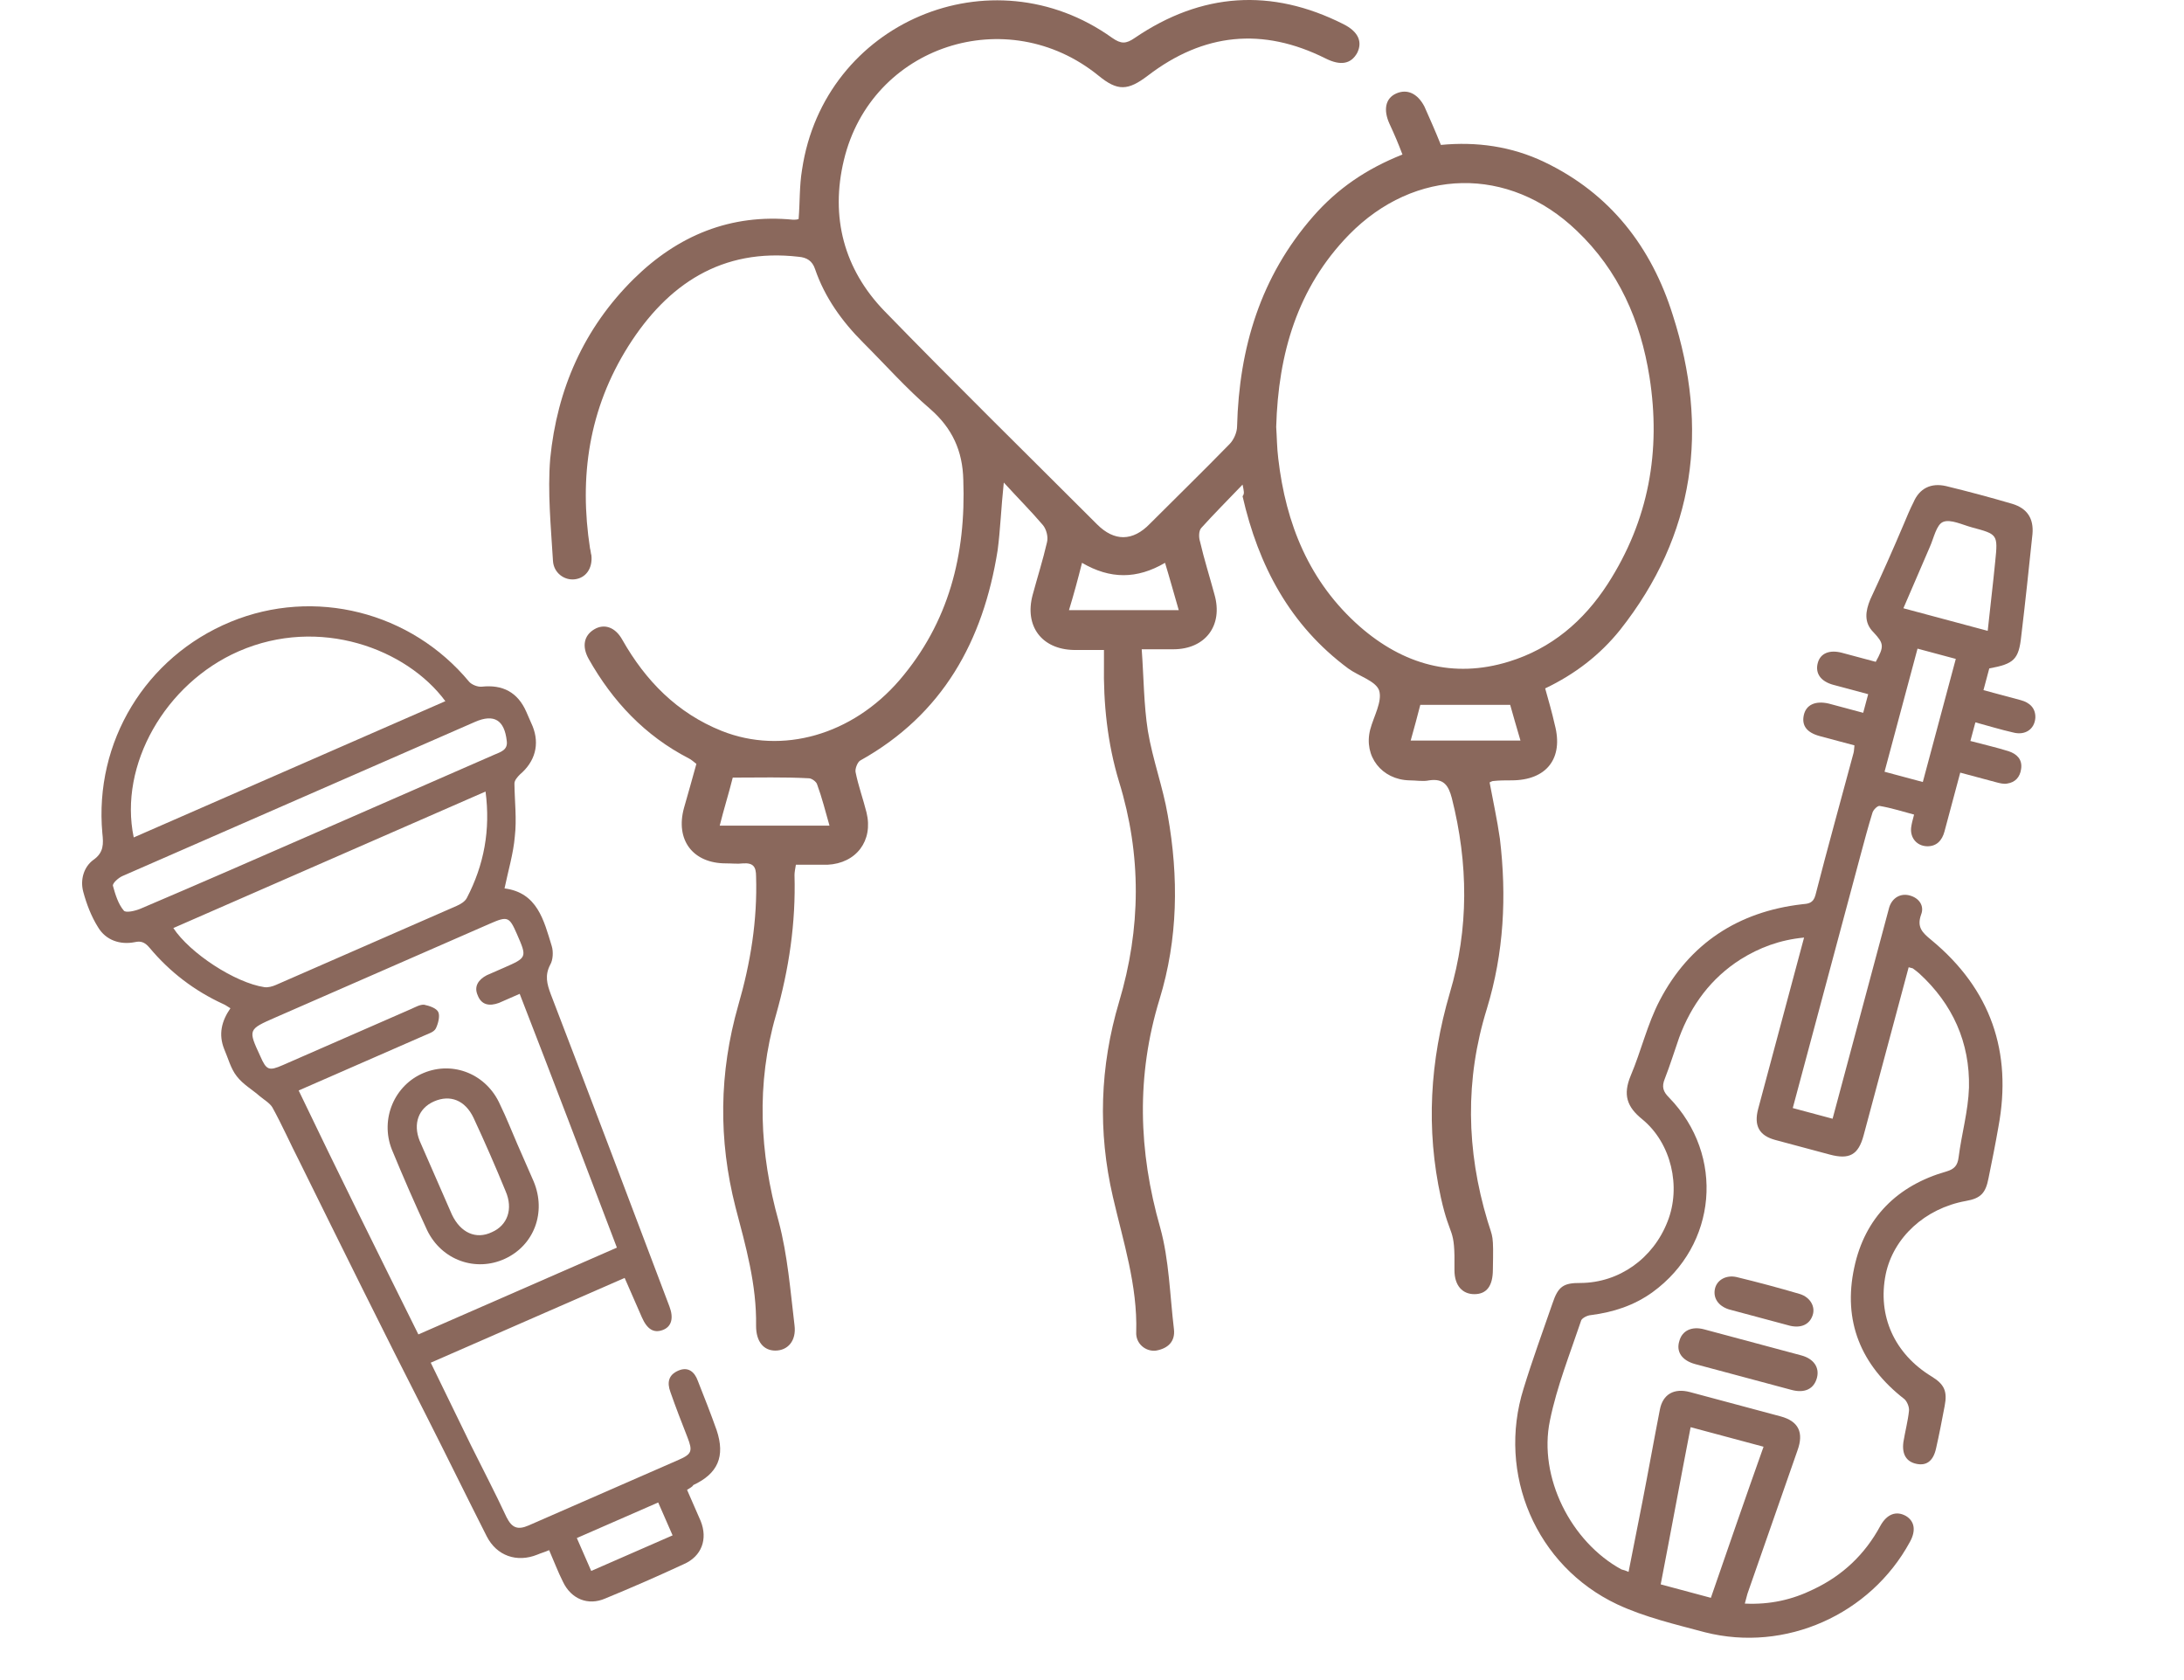 <svg width="195" height="150" viewBox="0 0 195 150" fill="none" xmlns="http://www.w3.org/2000/svg">
<path d="M110.944 43.266C109.596 44.675 108.371 45.9 107.268 47.125C107.023 47.37 107.023 47.983 107.145 48.351C107.513 49.944 108.003 51.475 108.432 53.068C109.229 55.825 107.636 57.969 104.756 57.969C103.898 57.969 103.102 57.969 101.938 57.969C102.122 60.481 102.122 62.932 102.489 65.26C102.918 67.833 103.837 70.284 104.266 72.796C105.246 78.31 105.185 83.823 103.531 89.215C101.448 96.015 101.632 102.755 103.592 109.616C104.389 112.496 104.45 115.62 104.817 118.684C104.94 119.786 104.266 120.399 103.224 120.583C102.306 120.705 101.387 119.97 101.448 118.929C101.57 114.763 100.284 110.842 99.365 106.859C98.017 101.039 98.201 95.219 99.916 89.46C101.877 82.904 101.938 76.349 99.916 69.794C98.875 66.363 98.507 62.809 98.568 59.256C98.568 58.888 98.568 58.521 98.568 58.031C97.588 58.031 96.73 58.031 95.873 58.031C92.993 57.969 91.462 55.886 92.197 53.129C92.626 51.536 93.116 50.005 93.483 48.412C93.606 47.922 93.422 47.248 93.116 46.88C92.074 45.655 90.91 44.491 89.624 43.082C89.379 45.41 89.317 47.309 89.072 49.147C87.786 57.234 84.171 63.79 76.819 67.894C76.574 68.017 76.329 68.63 76.39 68.936C76.635 70.161 77.064 71.325 77.37 72.551C77.983 75.062 76.451 77.084 73.878 77.207C72.959 77.207 72.04 77.207 71.06 77.207C70.999 77.574 70.938 77.881 70.938 78.126C71.06 82.414 70.447 86.519 69.283 90.624C67.507 96.751 67.813 102.938 69.528 109.065C70.325 112.067 70.57 115.253 70.938 118.316C71.121 119.725 70.325 120.583 69.222 120.583C68.181 120.583 67.507 119.786 67.507 118.377C67.568 114.701 66.588 111.27 65.669 107.778C64.137 101.774 64.198 95.77 65.914 89.766C67.017 85.968 67.629 82.169 67.507 78.248C67.507 77.391 67.262 77.023 66.343 77.084C65.853 77.145 65.362 77.084 64.811 77.084C61.87 77.084 60.277 75.001 61.074 72.122C61.441 70.835 61.809 69.549 62.177 68.201C61.931 68.017 61.748 67.833 61.503 67.711C57.582 65.689 54.702 62.626 52.558 58.827C51.945 57.724 52.129 56.744 53.048 56.193C53.967 55.641 54.947 56.009 55.56 57.112C57.643 60.788 60.461 63.667 64.443 65.26C69.835 67.404 76.084 65.628 80.311 60.726C84.722 55.58 86.254 49.515 86.009 42.837C85.948 40.264 85.029 38.242 83.068 36.526C80.924 34.688 79.086 32.605 77.064 30.584C75.165 28.684 73.633 26.54 72.775 24.028C72.531 23.293 72.04 22.987 71.305 22.925C64.443 22.129 59.603 25.376 56.111 30.89C52.558 36.526 51.7 42.592 52.68 48.963C52.742 49.147 52.742 49.392 52.803 49.576C52.925 50.74 52.313 51.598 51.333 51.72C50.414 51.843 49.433 51.169 49.372 50.066C49.188 47.003 48.882 43.94 49.127 40.938C49.74 34.75 52.129 29.297 56.601 24.886C60.522 21.026 65.24 19.066 70.815 19.617C70.999 19.617 71.121 19.617 71.305 19.556C71.428 18.085 71.366 16.615 71.612 15.145C73.572 1.973 88.521 -4.338 99.303 3.382C100.1 3.933 100.529 3.933 101.325 3.382C107.268 -0.662 113.517 -1.091 119.95 2.156C121.298 2.83 121.665 3.749 121.175 4.73C120.624 5.71 119.705 5.894 118.357 5.22C112.721 2.402 107.452 2.953 102.489 6.751C100.713 8.099 99.794 8.161 98.078 6.751C89.93 0.135 77.799 4.056 75.349 14.287C74.123 19.372 75.349 24.028 78.963 27.765C85.212 34.198 91.645 40.509 97.956 46.819C99.487 48.351 101.141 48.351 102.673 46.758C105.062 44.368 107.452 42.04 109.78 39.651C110.147 39.283 110.454 38.609 110.454 38.058C110.638 31.074 112.537 24.702 117.254 19.311C119.399 16.86 121.972 15.084 125.219 13.797C124.851 12.817 124.484 11.959 124.055 11.04C123.503 9.815 123.687 8.773 124.667 8.344C125.648 7.915 126.567 8.344 127.179 9.508C127.669 10.611 128.16 11.714 128.65 12.939C131.835 12.633 134.96 13.062 137.901 14.471C143.782 17.289 147.458 22.068 149.357 28.133C152.605 38.242 151.379 47.738 144.64 56.254C142.863 58.459 140.658 60.175 137.962 61.462C138.268 62.564 138.575 63.606 138.82 64.709C139.616 67.711 138.085 69.671 134.96 69.671C134.409 69.671 133.857 69.671 133.306 69.732C133.245 69.732 133.122 69.794 133 69.855C133.306 71.509 133.673 73.163 133.919 74.879C134.531 80.025 134.286 85.049 132.754 90.073C130.794 96.383 130.917 102.693 132.816 109.004C133.293 110.59 133.355 110.092 133.293 113.339C133.293 114.809 132.742 115.545 131.639 115.545C130.598 115.545 129.862 114.809 129.862 113.4C129.924 109.357 129.507 110.78 128.65 106.921C127.302 100.794 127.669 94.729 129.446 88.663C131.162 82.904 131.1 77.084 129.63 71.264C129.324 70.1 128.895 69.487 127.608 69.671C127.057 69.794 126.444 69.671 125.831 69.671C123.381 69.61 121.727 67.527 122.339 65.138C122.646 63.973 123.442 62.626 123.136 61.645C122.829 60.788 121.298 60.359 120.379 59.685C115.171 55.825 112.353 50.495 110.944 44.307C111.128 44.062 111.066 43.878 110.944 43.266ZM113.946 38.119C114.007 38.977 114.007 39.957 114.13 40.938C114.804 46.758 116.887 51.965 121.42 55.948C125.28 59.317 129.752 60.604 134.715 59.072C138.513 57.908 141.393 55.458 143.537 52.149C147.213 46.452 148.316 40.264 147.274 33.647C146.478 28.623 144.517 24.151 140.78 20.597C134.715 14.777 126.322 14.961 120.44 20.965C115.845 25.683 114.13 31.564 113.946 38.119ZM65.424 69.426C65.056 70.896 64.627 72.244 64.26 73.715C67.629 73.715 70.754 73.715 74.062 73.715C73.695 72.428 73.388 71.203 72.959 70.039C72.898 69.794 72.469 69.487 72.224 69.487C69.957 69.365 67.813 69.426 65.424 69.426ZM96.608 50.25C96.24 51.72 95.873 53.068 95.444 54.477C98.752 54.477 101.938 54.477 105.246 54.477C104.817 53.007 104.45 51.659 104.021 50.25C101.509 51.72 99.12 51.72 96.608 50.25ZM126.812 62.932C126.567 63.912 126.26 65.015 125.954 66.118C129.262 66.118 132.387 66.118 135.756 66.118C135.389 64.892 135.083 63.79 134.838 62.932C132.019 62.932 129.507 62.932 126.812 62.932Z" fill="#8A685C"></path>
<path d="M61.345 133.017C61.773 133.996 62.178 134.924 62.561 135.8C63.208 137.419 62.651 138.952 61.053 139.65C58.757 140.716 56.387 141.752 54.046 142.714C52.5 143.39 50.996 142.759 50.269 141.235C49.812 140.33 49.458 139.38 49.03 138.401C48.618 138.582 48.286 138.665 47.977 138.801C46.151 139.537 44.345 138.916 43.453 137.157C41.67 133.641 39.916 130.05 38.133 126.533C34.267 118.955 30.505 111.333 26.742 103.71C25.918 102.106 25.197 100.457 24.322 98.876C24.09 98.486 23.601 98.209 23.214 97.887C22.516 97.272 21.708 96.828 21.141 96.093C20.597 95.41 20.369 94.467 20.008 93.642C19.497 92.332 19.783 91.163 20.573 90.02C20.328 89.882 20.135 89.721 19.913 89.634C17.379 88.471 15.173 86.796 13.37 84.638C12.991 84.19 12.649 83.971 12.038 84.116C10.74 84.376 9.452 83.957 8.757 82.788C8.151 81.825 7.73 80.721 7.434 79.623C7.138 78.525 7.499 77.385 8.336 76.773C9.277 76.117 9.241 75.334 9.139 74.397C8.4 66.25 12.996 58.655 20.587 55.52C28.074 52.431 36.7 54.613 41.893 60.874C42.131 61.138 42.649 61.341 43.004 61.309C44.878 61.103 46.227 61.802 46.993 63.554C47.173 63.966 47.376 64.43 47.556 64.842C48.203 66.462 47.771 68.001 46.428 69.141C46.215 69.356 45.922 69.669 45.932 69.971C45.951 71.559 46.147 73.13 45.966 74.682C45.837 76.212 45.383 77.699 45.047 79.319C47.974 79.697 48.553 82.144 49.264 84.472C49.416 84.958 49.377 85.712 49.129 86.127C48.626 87.083 48.839 87.85 49.17 88.748C52.745 98.049 56.247 107.32 59.771 116.643C60.17 117.696 59.954 118.465 59.158 118.752C58.363 119.038 57.777 118.681 57.304 117.599C56.808 116.465 56.313 115.331 55.772 114.095C50.053 116.596 44.333 119.096 38.459 121.664C39.689 124.196 40.873 126.624 42.057 129.052C43.107 131.171 44.208 133.268 45.228 135.461C45.707 136.417 46.226 136.62 47.205 136.192C51.687 134.232 56.119 132.295 60.601 130.335C61.786 129.817 61.851 129.543 61.384 128.335C60.85 126.973 60.339 125.662 59.856 124.278C59.547 123.431 59.682 122.758 60.558 122.375C61.434 121.992 62.014 122.475 62.3 123.27C62.879 124.736 63.459 126.201 63.986 127.689C64.772 130.046 64.088 131.572 61.895 132.592C61.837 132.74 61.631 132.83 61.345 133.017ZM37.355 119.14C43.332 116.526 49.155 113.981 55.08 111.39C52.197 103.812 49.336 96.287 46.401 88.732C45.679 89.047 45.113 89.295 44.546 89.543C43.699 89.852 42.974 89.739 42.643 88.84C42.305 88.067 42.714 87.459 43.465 87.069C43.98 86.844 44.444 86.641 44.959 86.416C47.071 85.492 47.071 85.492 46.148 83.38C45.472 81.834 45.324 81.776 43.727 82.474C37.337 85.268 31 88.039 24.61 90.832C22.137 91.914 22.137 91.914 23.247 94.313C23.788 95.55 24.01 95.637 25.247 95.096C29.06 93.429 32.924 91.739 36.737 90.072C37.098 89.914 37.488 89.683 37.864 89.702C38.338 89.802 38.982 90.011 39.139 90.372C39.297 90.733 39.11 91.428 38.914 91.821C38.746 92.14 38.311 92.269 37.951 92.426C34.705 93.846 31.407 95.287 28.161 96.707C27.697 96.909 27.233 97.112 26.666 97.36C30.191 104.719 33.75 111.878 37.355 119.14ZM11.94 74.768C21.266 70.69 30.489 66.658 39.764 62.602C36.303 57.917 28.521 54.997 21.308 58.151C14.764 61.013 10.586 68.302 11.94 74.768ZM43.352 70.67C33.975 74.77 24.752 78.802 15.477 82.858C16.948 85.099 20.992 87.75 23.616 88.137C23.941 88.179 24.324 88.073 24.634 87.938C29.992 85.595 35.403 83.229 40.761 80.886C41.122 80.728 41.511 80.497 41.679 80.178C43.216 77.235 43.806 74.093 43.352 70.67ZM28.256 74.324C33.563 72.004 38.819 69.706 44.126 67.385C44.693 67.138 45.356 66.97 45.247 66.159C45.041 64.285 44.114 63.708 42.414 64.451C33.654 68.281 24.895 72.111 16.187 75.918C14.435 76.684 12.683 77.45 10.931 78.216C10.57 78.374 10.042 78.851 10.081 79.079C10.293 79.846 10.551 80.715 11.05 81.295C11.214 81.53 12.106 81.324 12.569 81.121C17.796 78.897 23.052 76.6 28.256 74.324ZM52.787 140.257C55.312 139.153 57.682 138.117 60.053 137.081C59.602 136.05 59.174 135.071 58.768 134.144C56.295 135.225 53.925 136.261 51.503 137.32C51.954 138.351 52.359 139.278 52.787 140.257Z" fill="#8A685C"></path>
<path d="M46.188 102.143C46.684 103.277 47.18 104.41 47.653 105.492C48.795 108.246 47.687 111.185 45.082 112.386C42.476 113.586 39.434 112.523 38.137 109.837C37.026 107.438 35.99 105.068 34.983 102.624C33.914 99.899 35.229 96.869 37.828 95.794C40.478 94.697 43.463 95.909 44.657 98.639C45.226 99.802 45.693 101.01 46.188 102.143ZM38.93 105.194C39.403 106.276 39.876 107.358 40.349 108.44C41.122 110.067 42.5 110.692 43.92 110.009C45.311 109.401 45.839 107.942 45.141 106.345C44.246 104.158 43.278 101.943 42.28 99.801C41.53 98.227 40.197 97.705 38.754 98.335C37.363 98.944 36.864 100.328 37.465 101.845C37.961 102.978 38.457 104.112 38.93 105.194Z" fill="#8A685C"></path>
<path d="M145.408 140.341C145.839 138.18 146.245 136.111 146.651 134.042C147.184 131.314 147.671 128.573 148.204 125.845C148.47 124.481 149.466 123.906 150.897 124.29C153.576 125.008 156.3 125.738 158.979 126.456C160.595 126.889 161.065 127.905 160.494 129.485C159.007 133.739 157.508 138.04 156.022 142.294C155.96 142.525 155.886 142.802 155.787 143.172C158.035 143.279 160.037 142.826 161.92 141.895C164.527 140.663 166.519 138.771 167.895 136.22C168.47 135.186 169.298 134.863 170.16 135.342C170.93 135.795 171.101 136.633 170.527 137.667C167.008 144.149 159.413 147.558 152.23 145.733C149.597 145.027 146.848 144.39 144.386 143.235C137.137 139.808 133.645 131.596 136.035 123.97C136.82 121.409 137.744 118.885 138.622 116.348C139.122 114.849 139.603 114.532 141.134 114.546C144.555 114.523 147.607 112.371 148.892 109.052C150.115 105.965 149.23 102.065 146.633 99.933C145.249 98.82 144.896 97.735 145.597 96.042C146.539 93.82 147.078 91.44 148.192 89.313C150.84 84.232 155.214 81.394 160.885 80.736C161.442 80.687 161.895 80.66 162.093 79.921C163.185 75.66 164.357 71.47 165.496 67.221C165.545 67.037 165.536 66.886 165.577 66.55C164.561 66.278 163.499 65.993 162.483 65.721C161.328 65.412 160.851 64.789 161.053 63.853C161.254 62.917 162.095 62.548 163.262 62.812C164.278 63.084 165.294 63.356 166.356 63.641C166.505 63.086 166.628 62.624 166.802 61.978C165.786 61.706 164.724 61.421 163.708 61.149C162.553 60.84 162.055 60.112 162.302 59.188C162.538 58.311 163.366 57.989 164.475 58.286C165.491 58.558 166.507 58.83 167.477 59.09C168.242 57.711 168.212 57.456 167.289 56.466C166.387 55.581 166.567 54.54 166.99 53.515C168.037 51.271 169.038 49.015 169.98 46.792C170.258 46.124 170.536 45.456 170.847 44.847C171.379 43.603 172.408 43.087 173.76 43.4C175.758 43.886 177.697 44.406 179.671 44.984C180.998 45.389 181.597 46.292 181.469 47.693C181.151 50.726 180.834 53.76 180.47 56.78C180.249 58.899 179.802 59.274 177.614 59.678C177.466 60.232 177.305 60.833 177.095 61.618C178.203 61.915 179.311 62.212 180.42 62.509C181.205 62.719 181.765 63.215 181.727 64.096C181.652 65.116 180.807 65.681 179.745 65.397C178.624 65.146 177.528 64.803 176.374 64.493C176.213 65.094 176.089 65.555 175.928 66.156C177.083 66.465 178.25 66.728 179.346 67.072C180.072 67.316 180.586 67.8 180.456 68.656C180.362 69.373 179.937 69.853 179.216 69.957C178.902 70.021 178.532 69.922 178.209 69.836C177.193 69.564 176.177 69.291 175.022 68.982C174.54 70.783 174.07 72.538 173.612 74.247C173.401 75.032 172.905 75.592 172.024 75.554C171.143 75.516 170.541 74.81 170.637 73.895C170.678 73.559 170.764 73.236 170.9 72.728C169.884 72.456 168.881 72.138 167.84 71.958C167.655 71.908 167.254 72.296 167.18 72.573C166.8 73.807 166.466 75.054 166.132 76.301C164.226 83.413 162.308 90.571 160.402 97.683C160.303 98.053 160.192 98.468 160.068 98.93C161.269 99.252 162.377 99.549 163.624 99.883C163.723 99.513 163.835 99.098 163.934 98.728C165.443 93.094 166.965 87.414 168.475 81.78C168.549 81.503 168.611 81.272 168.685 80.995C168.967 80.13 169.715 79.736 170.501 79.947C171.378 80.182 171.83 80.897 171.527 81.657C171.125 82.787 171.639 83.271 172.451 83.934C177.759 88.326 179.671 93.937 178.434 100.584C178.164 102.145 177.861 103.648 177.545 105.197C177.29 106.514 176.865 106.994 175.516 107.227C171.875 107.885 169.047 110.493 168.366 113.775C167.619 117.485 169.14 120.863 172.457 122.89C173.605 123.593 173.885 124.213 173.63 125.531C173.389 126.802 173.147 128.074 172.859 129.333C172.608 130.454 171.998 130.884 171.108 130.695C170.218 130.507 169.8 129.85 169.946 128.751C170.101 127.802 170.349 126.879 170.445 125.964C170.486 125.629 170.274 125.126 170.034 124.913C166.142 121.891 164.527 117.944 165.558 113.171C166.502 108.722 169.404 105.837 173.797 104.589C174.497 104.38 174.78 104.06 174.874 103.343C175.141 101.236 175.732 99.217 175.802 97.107C175.893 93.073 174.339 89.637 171.358 86.908C171.198 86.766 170.992 86.612 170.785 86.457C170.739 86.445 170.647 86.42 170.416 86.359C170.329 86.682 170.243 87.005 170.144 87.374C168.894 92.039 167.644 96.703 166.394 101.368C165.924 103.122 165.117 103.55 163.362 103.079C161.745 102.646 160.129 102.213 158.513 101.78C157.081 101.396 156.574 100.518 156.982 98.994C158.244 94.284 159.494 89.619 160.756 84.909C160.855 84.539 160.942 84.216 161.078 83.708C158.894 83.915 157.073 84.615 155.409 85.654C152.783 87.326 151.003 89.72 149.922 92.647C149.495 93.87 149.115 95.104 148.642 96.314C148.352 97.028 148.484 97.459 149.032 98.002C154.036 103.154 153.321 111.179 147.545 115.373C145.89 116.563 144.047 117.158 142.048 117.415C141.746 117.433 141.29 117.657 141.182 117.876C140.193 120.828 139.007 123.777 138.387 126.828C137.328 131.89 140.281 137.68 144.774 140.122C145.005 140.184 145.144 140.221 145.408 140.341ZM152.757 142.657C154.305 138.171 155.854 133.686 157.46 129.167C155.244 128.573 153.166 128.016 150.949 127.422C150.035 132.127 149.179 136.798 148.277 141.456C149.801 141.865 151.187 142.236 152.757 142.657ZM177.474 56.324C177.695 54.205 177.95 52.145 178.146 50.119C178.396 47.711 178.349 47.699 176.087 47.092C175.209 46.857 174.163 46.329 173.497 46.596C172.89 46.83 172.661 48.055 172.299 48.849C171.527 50.623 170.743 52.442 169.946 54.307C172.532 55 174.98 55.656 177.474 56.324ZM171.68 69.819C172.67 66.124 173.647 62.476 174.625 58.828C173.424 58.506 172.316 58.209 171.208 57.912C170.218 61.606 169.24 65.255 168.262 68.903C169.417 69.212 170.525 69.509 171.68 69.819Z" fill="#8A685C"></path>
<path d="M155.617 122.931C154.185 122.548 152.8 122.176 151.368 121.793C150.168 121.471 149.636 120.685 149.942 119.728C150.189 118.804 151.043 118.389 152.151 118.686C155.061 119.466 157.924 120.233 160.833 121.013C161.942 121.31 162.474 122.096 162.226 123.019C161.966 123.989 161.159 124.416 159.958 124.094C158.526 123.711 157.095 123.327 155.617 122.931Z" fill="#8A685C"></path>
<path d="M157.225 117.67C156.255 117.41 155.331 117.163 154.362 116.903C153.404 116.597 152.952 115.882 153.116 115.084C153.281 114.287 154.1 113.814 155.036 114.015C156.942 114.476 158.836 114.983 160.717 115.537C161.628 115.831 162.101 116.65 161.845 117.423C161.576 118.242 160.839 118.589 159.857 118.375C159.811 118.363 159.811 118.363 159.765 118.351C158.887 118.116 158.056 117.893 157.225 117.67Z" fill="#8A685C"></path>
</svg>
